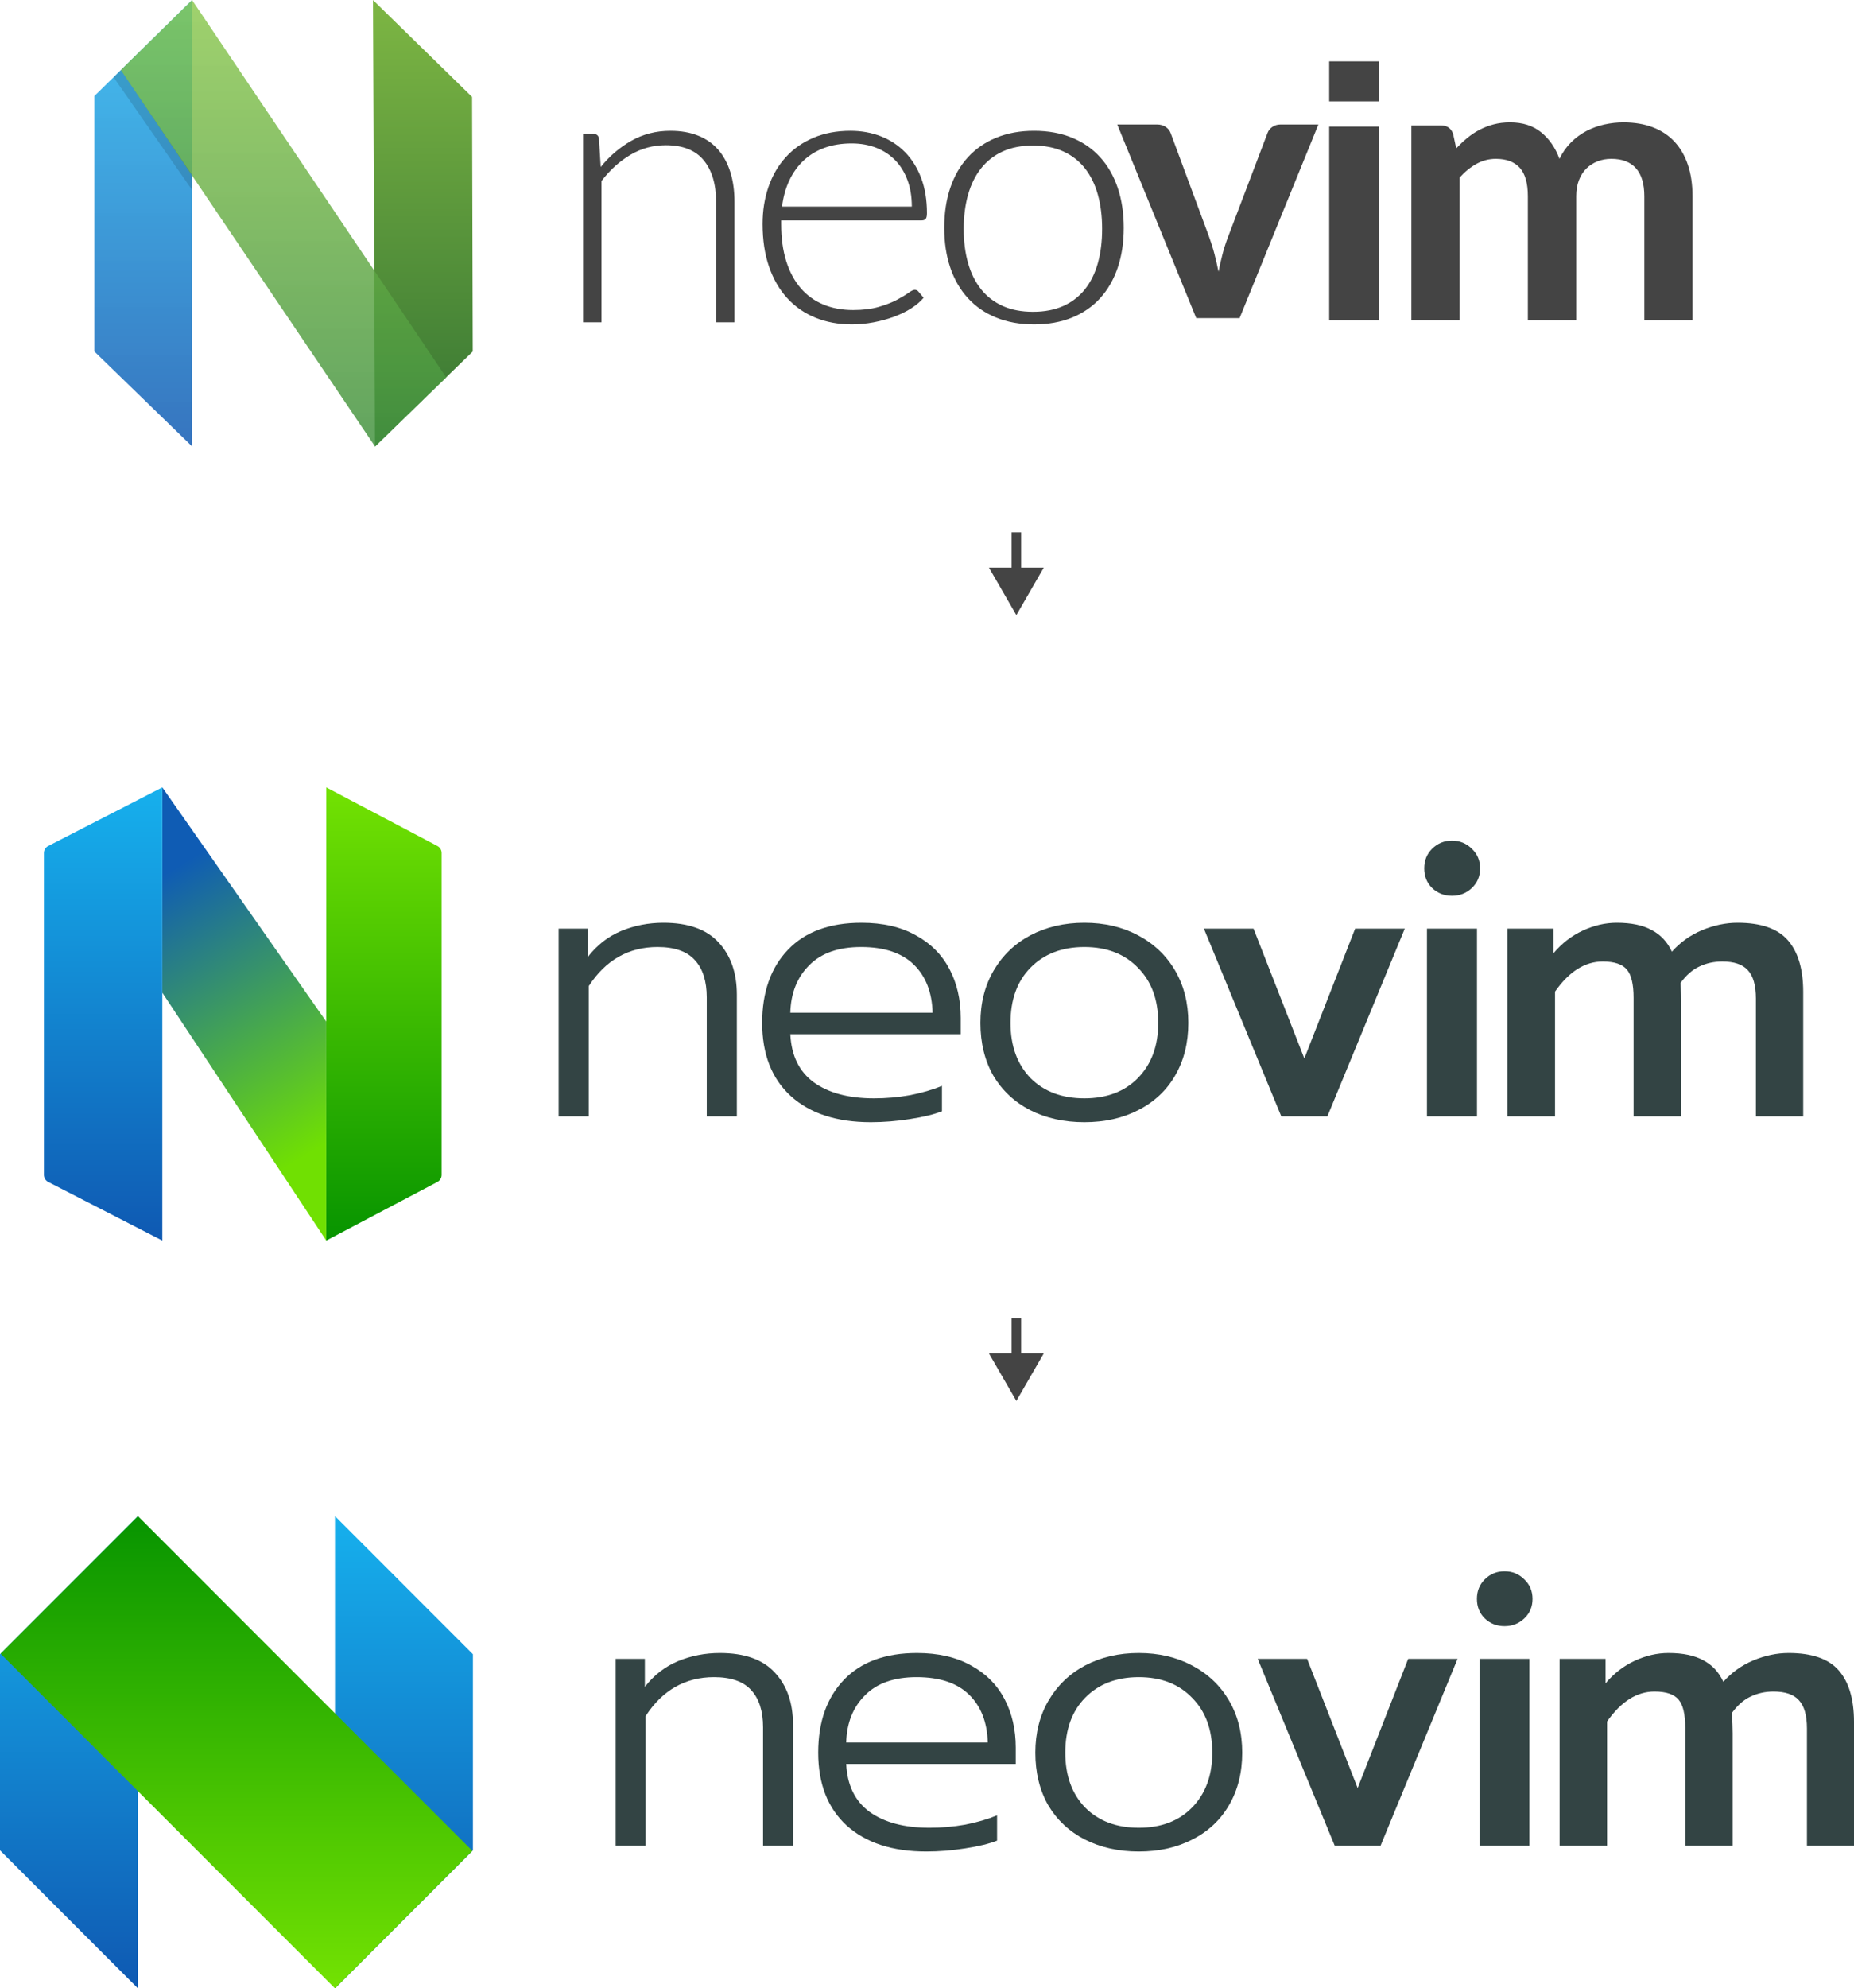 <svg width="1171" height="1255" viewBox="0 0 1171 1255" fill="none" xmlns="http://www.w3.org/2000/svg">
<rect x="0" y="0" width="1171" height="1255" fill="#333333" stroke="none"/>
<g clip-path="url(#clip0)">
<rect width="1171" height="1255" fill="white"/>
<path d="M352.84 586.158H371.353V603.932C377.113 596.526 384.107 591.095 392.335 587.639C400.728 584.183 409.614 582.455 418.994 582.455C434.628 582.455 446.23 586.57 453.799 594.798C461.534 603.027 465.401 614.053 465.401 627.876V704.648H446.394V629.604C446.394 619.401 443.926 611.584 438.989 606.153C434.052 600.558 426.153 597.76 415.292 597.76C397.025 597.76 382.544 605.989 371.847 622.446V704.648H352.84V586.158Z" fill="#334444"/>
<path d="M550.025 708.351C528.467 708.351 511.599 702.838 499.421 691.811C487.408 680.785 481.402 665.398 481.402 645.65C481.402 626.231 486.832 610.844 497.694 599.488C508.555 588.133 524.024 582.455 544.1 582.455C557.595 582.455 569.032 585.089 578.412 590.355C587.792 595.456 594.868 602.533 599.641 611.584C604.413 620.635 606.799 630.921 606.799 642.441V652.809H499.175C499.833 666.303 504.77 676.424 513.985 683.172C523.365 689.919 536.037 693.293 551.999 693.293C559.734 693.293 567.304 692.634 574.709 691.318C582.279 689.837 589.026 687.862 594.95 685.393V701.439C590.014 703.413 583.266 705.059 574.709 706.376C566.316 707.692 558.088 708.351 550.025 708.351ZM589.026 639.232C588.697 626.395 584.748 616.274 577.178 608.869C569.608 601.463 558.5 597.76 543.854 597.76C529.537 597.76 518.593 601.628 511.023 609.362C503.453 616.933 499.504 626.889 499.175 639.232H589.026Z" fill="#334444"/>
<path d="M684.9 708.351C672.064 708.351 660.627 705.8 650.589 700.698C640.715 695.596 632.981 688.355 627.386 678.975C621.955 669.43 619.24 658.322 619.24 645.65C619.24 633.143 622.037 622.117 627.632 612.572C633.228 603.027 640.962 595.621 650.836 590.355C660.874 585.089 672.229 582.455 684.9 582.455C697.572 582.455 708.844 585.089 718.718 590.355C728.757 595.621 736.573 603.027 742.168 612.572C747.764 622.117 750.561 633.143 750.561 645.65C750.561 658.322 747.764 669.43 742.168 678.975C736.738 688.355 729.003 695.596 718.965 700.698C709.091 705.8 697.736 708.351 684.9 708.351ZM684.9 693.293C699.053 693.293 710.325 689.014 718.718 680.456C727.275 671.734 731.554 660.132 731.554 645.65C731.554 631.003 727.275 619.401 718.718 610.844C710.325 602.121 699.053 597.76 684.9 597.76C670.748 597.76 659.393 602.121 650.836 610.844C642.443 619.401 638.247 631.003 638.247 645.65C638.247 660.132 642.443 671.734 650.836 680.456C659.393 689.014 670.748 693.293 684.9 693.293Z" fill="#334444"/>
<path d="M760.394 586.158H791.744L823.834 668.114L855.924 586.158H887.273L838.398 704.648H809.27L760.394 586.158Z" fill="#334444"/>
<path d="M917.079 565.423C912.142 565.423 907.946 563.777 904.49 560.486C901.199 557.194 899.553 553.08 899.553 548.143C899.553 543.206 901.199 539.092 904.49 535.8C907.946 532.344 912.142 530.616 917.079 530.616C922.016 530.616 926.213 532.344 929.668 535.8C933.124 539.092 934.852 543.206 934.852 548.143C934.852 553.08 933.124 557.194 929.668 560.486C926.213 563.777 922.016 565.423 917.079 565.423ZM901.281 586.158H932.877V704.648H901.281V586.158Z" fill="#334444"/>
<path d="M952.056 586.158H981.184V601.71C986.45 595.456 992.621 590.684 999.697 587.393C1006.77 584.101 1013.93 582.455 1021.17 582.455C1030.39 582.455 1037.79 584.019 1043.39 587.146C1048.98 590.108 1053.18 594.634 1055.98 600.723C1061.24 594.798 1067.58 590.273 1074.99 587.146C1082.55 584.019 1090.04 582.455 1097.45 582.455C1112.26 582.455 1122.87 586.158 1129.29 593.564C1135.71 600.969 1138.92 611.831 1138.92 626.148V704.648H1109.05V630.345C1109.05 621.952 1107.32 615.945 1103.87 612.325C1100.57 608.704 1095.23 606.894 1087.82 606.894C1082.55 606.894 1077.7 607.964 1073.26 610.103C1068.98 612.078 1065.03 615.534 1061.41 620.471C1061.74 625.737 1061.9 630.016 1061.9 633.307V704.648H1031.79V629.851C1031.79 621.294 1030.39 615.369 1027.59 612.078C1024.79 608.622 1019.69 606.894 1012.29 606.894C1001.1 606.894 991.058 613.23 982.171 625.902V704.648H952.056V586.158Z" fill="#334444"/>
<path d="M102.516 626.591V497L206.064 644.83V783.06L102.516 626.591Z" fill="url(#paint0_linear)"/>
<path d="M27.73 538.451C27.73 536.576 28.779 534.859 30.447 534.003L102.516 497V783.06L30.447 746.057C28.779 745.201 27.73 743.484 27.73 741.609V538.451Z" fill="url(#paint1_linear)"/>
<path d="M278.932 741.645C278.932 743.501 277.904 745.203 276.263 746.068L206.064 783.059V497L276.263 533.991C277.904 534.856 278.932 536.559 278.932 538.414V741.645Z" fill="url(#paint2_linear)"/>
<path fill-rule="evenodd" clip-rule="evenodd" d="M59.626 60.605L121.361 0V281.794L59.626 221.889V60.605Z" fill="url(#paint3_linear)"/>
<path fill-rule="evenodd" clip-rule="evenodd" d="M298.166 61.178L235.585 0.033L236.854 281.794L298.589 221.889L298.166 61.178Z" fill="url(#paint4_linear)"/>
<path fill-rule="evenodd" clip-rule="evenodd" d="M121.32 0.048L281.825 238.198L236.911 281.869L76.322 44.246L121.32 0.048Z" fill="url(#paint5_linear)"/>
<path fill-rule="evenodd" clip-rule="evenodd" d="M121.375 110.508L121.29 119.888L71.733 48.75L76.322 44.205L121.375 110.508Z" fill="black" fill-opacity="0.13"/>
<path fill-rule="evenodd" clip-rule="evenodd" d="M368.288 203.436V84.488H374.646C376.764 84.488 377.987 85.485 378.314 87.476L379.415 105.408C384.958 98.556 391.417 93.035 398.794 88.851C406.17 84.667 414.384 82.575 423.432 82.575C430.115 82.575 436.006 83.613 441.1 85.683C446.193 87.756 450.412 90.745 453.755 94.649C457.097 98.556 459.624 103.256 461.335 108.756C463.047 114.255 463.903 120.471 463.903 127.405V203.436H452.287V127.405C452.287 116.246 449.678 107.5 444.462 101.164C439.244 94.828 431.257 91.66 420.497 91.66C412.506 91.66 405.091 93.674 398.244 97.698C391.397 101.724 385.284 107.242 379.904 114.255V203.436H368.288Z" fill="#444444"/>
<path fill-rule="evenodd" clip-rule="evenodd" d="M537.149 82.575C544.07 82.575 550.474 83.728 556.366 86.035C562.256 88.343 567.365 91.703 571.691 96.118C576.016 100.533 579.392 105.963 581.825 112.406C584.254 118.85 585.47 126.248 585.47 134.601C585.47 136.35 585.203 137.543 584.667 138.181C584.131 138.818 583.288 139.135 582.138 139.135H493.4V141.402C493.4 150.311 494.471 158.149 496.614 164.91C498.754 171.671 501.804 177.338 505.759 181.913C509.713 186.488 514.491 189.927 520.094 192.235C525.695 194.543 531.959 195.696 538.879 195.696C545.058 195.696 550.415 195.039 554.945 193.727C559.476 192.414 563.287 190.942 566.377 189.312C569.466 187.682 571.918 186.209 573.73 184.897C575.542 183.584 576.861 182.928 577.685 182.928C578.755 182.928 579.58 183.326 580.156 184.121L583.369 187.939C581.392 190.326 578.777 192.555 575.522 194.622C572.267 196.691 568.641 198.461 564.646 199.932C560.65 201.404 556.366 202.576 551.794 203.452C547.221 204.325 542.629 204.764 538.014 204.764C529.61 204.764 521.948 203.351 515.028 200.528C508.107 197.705 502.167 193.588 497.212 188.178C492.254 182.768 488.422 176.145 485.718 168.31C483.012 160.475 481.66 151.505 481.66 141.402C481.66 132.892 482.916 125.036 485.429 117.836C487.943 110.636 491.566 104.431 496.305 99.221C501.04 94.011 506.849 89.935 513.73 86.99C520.606 84.047 528.414 82.575 537.149 82.575ZM537.931 90.544C531.518 90.544 525.77 91.476 520.69 93.34C515.607 95.204 511.215 97.884 507.509 101.379C503.803 104.874 500.805 109.068 498.513 113.961C496.221 118.854 494.704 124.33 493.953 130.388H575.909C575.909 124.174 574.99 118.603 573.159 113.67C571.324 108.739 568.744 104.564 565.413 101.146C562.083 97.73 558.084 95.108 553.419 93.282C548.757 91.457 543.595 90.544 537.931 90.544Z" fill="#444444"/>
<path fill-rule="evenodd" clip-rule="evenodd" d="M653.146 82.575C662.061 82.575 670.041 84.026 677.083 86.93C684.123 89.835 690.06 93.951 694.895 99.281C699.727 104.61 703.415 111.034 705.957 118.552C708.5 126.069 709.77 134.482 709.77 143.789C709.77 153.096 708.497 161.49 705.957 168.967C703.415 176.446 699.727 182.849 694.895 188.178C690.06 193.507 684.123 197.605 677.083 200.469C670.041 203.332 662.061 204.764 653.146 204.764C644.229 204.764 636.252 203.332 629.209 200.469C622.167 197.605 616.21 193.507 611.335 188.178C606.46 182.849 602.75 176.444 600.21 168.967C597.668 161.49 596.398 153.096 596.398 143.789C596.398 134.482 597.668 126.069 600.21 118.552C602.753 111.034 606.46 104.612 611.335 99.281C616.21 93.951 622.167 89.835 629.209 86.93C636.252 84.028 644.229 82.575 653.146 82.575ZM652.462 196.795C659.758 196.795 666.13 195.576 671.581 193.134C677.031 190.692 681.58 187.191 685.229 182.63C688.876 178.068 691.6 172.567 693.405 166.123C695.205 159.681 696.11 152.459 696.11 144.454C696.11 136.53 695.208 129.327 693.405 122.845C691.6 116.362 688.876 110.821 685.229 106.218C681.582 101.618 677.033 98.076 671.581 95.594C666.13 93.113 659.756 91.872 652.462 91.872C645.169 91.872 638.792 93.113 633.343 95.594C627.891 98.076 623.342 101.618 619.695 106.218C616.046 110.821 613.302 116.362 611.458 122.845C609.613 129.327 608.691 136.53 608.691 144.454C608.691 152.456 609.613 159.681 611.458 166.123C613.302 172.567 616.046 178.068 619.695 182.63C623.342 187.191 627.891 190.692 633.343 193.134C638.792 195.576 645.166 196.795 652.462 196.795Z" fill="#444444"/>
<path fill-rule="evenodd" clip-rule="evenodd" d="M782.942 200.78H755.555L705.672 78.59H730.736C732.936 78.59 734.79 79.107 736.299 80.138C737.805 81.172 738.847 82.48 739.416 84.069L763.624 149.332C765.008 153.142 766.172 156.875 767.109 160.526C768.045 164.18 768.882 167.831 769.615 171.483C770.349 167.831 771.183 164.18 772.122 160.526C773.058 156.875 774.261 153.142 775.728 149.332L800.548 84.069C801.117 82.48 802.137 81.172 803.604 80.138C805.071 79.107 806.822 78.59 808.862 78.59H832.703L782.942 200.78Z" fill="#444444"/>
<path d="M870.949 79.918H839.533V202.108H870.949V79.918Z" fill="#444444"/>
<path fill-rule="evenodd" clip-rule="evenodd" d="M891.438 202.108V79.179H910.047C913.99 79.179 916.575 80.977 917.808 84.571L919.779 93.677C921.997 91.28 924.319 89.083 926.741 87.087C929.164 85.091 931.752 83.373 934.504 81.935C937.255 80.497 940.212 79.359 943.376 78.52C946.538 77.682 950.008 77.262 953.791 77.262C961.756 77.262 968.31 79.359 973.445 83.552C978.579 87.746 982.421 93.317 984.967 100.266C986.938 96.193 989.403 92.699 992.36 89.783C995.318 86.869 998.563 84.492 1002.09 82.654C1005.63 80.818 1009.38 79.46 1013.37 78.58C1017.35 77.701 1021.36 77.262 1025.38 77.262C1032.37 77.262 1038.57 78.302 1043.99 80.377C1049.41 82.455 1053.97 85.489 1057.67 89.483C1061.37 93.478 1064.18 98.349 1066.11 104.1C1068.04 109.852 1069.01 116.441 1069.01 123.87V202.108H1038.57V123.87C1038.57 116.041 1036.8 110.151 1033.27 106.197C1029.74 102.243 1024.56 100.266 1017.74 100.266C1014.62 100.266 1011.73 100.786 1009.06 101.824C1006.39 102.864 1004.05 104.362 1002.03 106.317C1000.02 108.275 998.44 110.731 997.289 113.686C996.138 116.64 995.564 120.036 995.564 123.87V202.108H965.007V123.87C965.007 115.643 963.302 109.653 959.893 105.898C956.483 102.145 951.453 100.266 944.798 100.266C940.441 100.266 936.358 101.326 932.538 103.442C928.715 105.557 925.164 108.455 921.879 112.128V202.108H891.438Z" fill="#444444"/>
<path d="M870.949 38.746H839.533V63.981H870.949V38.746Z" fill="#444444"/>
<path d="M641.939 388.275L659.26 358.275L624.619 358.275L641.939 388.275ZM638.939 336L638.939 361.275L644.939 361.275L644.939 336L638.939 336Z" fill="#444444"/>
<path d="M641.939 884.275L659.26 854.275L624.619 854.275L641.939 884.275ZM638.939 832L638.939 857.275L644.939 857.275L644.939 832L638.939 832Z" fill="#444444"/>
<path fill-rule="evenodd" clip-rule="evenodd" d="M87.136 957L7.41527e-06 1044.16L0 1167.93L87.136 1255.09V957Z" fill="url(#paint6_linear)"/>
<path d="M298.703 1167.93L211.576 1255.08V957.009L298.703 1044.16L298.703 1167.93Z" fill="url(#paint7_linear)"/>
<path d="M211.576 1255.1L0.356 1043.81L87.137 957.005L298.356 1168.29L211.576 1255.1Z" fill="url(#paint8_linear)"/>
<path d="M388.873 1047.08H407.293V1064.77C413.024 1057.4 419.983 1052 428.17 1048.56C436.52 1045.12 445.362 1043.4 454.695 1043.4C470.25 1043.4 481.793 1047.49 489.325 1055.68C497.021 1063.87 500.869 1074.85 500.869 1088.6V1165.01H481.957V1090.32C481.957 1080.17 479.501 1072.39 474.589 1066.98C469.677 1061.42 461.818 1058.63 451.011 1058.63C432.836 1058.63 418.427 1066.82 407.785 1083.2V1165.01H388.873V1047.08Z" fill="#334444"/>
<path d="M585.067 1168.7C563.617 1168.7 546.834 1163.21 534.718 1152.24C522.765 1141.26 516.789 1125.95 516.789 1106.29C516.789 1086.97 522.192 1071.65 532.999 1060.35C543.805 1049.05 559.196 1043.4 579.172 1043.4C592.599 1043.4 603.978 1046.02 613.311 1051.26C622.644 1056.34 629.685 1063.38 634.433 1072.39C639.182 1081.4 641.556 1091.63 641.556 1103.1V1113.42H534.472C535.127 1126.85 540.039 1136.92 549.209 1143.64C558.541 1150.35 571.149 1153.71 587.032 1153.71C594.727 1153.71 602.259 1153.05 609.627 1151.74C617.159 1150.27 623.872 1148.3 629.767 1145.85V1161.82C624.855 1163.78 618.141 1165.42 609.627 1166.73C601.277 1168.04 593.09 1168.7 585.067 1168.7ZM623.872 1099.91C623.545 1087.13 619.615 1077.06 612.083 1069.69C604.551 1062.32 593.499 1058.63 578.927 1058.63C564.682 1058.63 553.793 1062.48 546.261 1070.18C538.729 1077.71 534.8 1087.62 534.472 1099.91H623.872Z" fill="#334444"/>
<path d="M719.265 1168.7C706.493 1168.7 695.113 1166.16 685.126 1161.08C675.301 1156 667.606 1148.8 662.039 1139.46C656.635 1129.96 653.934 1118.9 653.934 1106.29C653.934 1093.85 656.717 1082.87 662.284 1073.37C667.851 1063.87 675.547 1056.5 685.371 1051.26C695.359 1046.02 706.657 1043.4 719.265 1043.4C731.872 1043.4 743.088 1046.02 752.912 1051.26C762.9 1056.5 770.678 1063.87 776.245 1073.37C781.812 1082.87 784.595 1093.85 784.595 1106.29C784.595 1118.9 781.812 1129.96 776.245 1139.46C770.841 1148.8 763.146 1156 753.158 1161.08C743.334 1166.16 732.036 1168.7 719.265 1168.7ZM719.265 1153.71C733.346 1153.71 744.562 1149.45 752.912 1140.93C761.427 1132.25 765.684 1120.71 765.684 1106.29C765.684 1091.72 761.427 1080.17 752.912 1071.65C744.562 1062.97 733.346 1058.63 719.265 1058.63C705.183 1058.63 693.885 1062.97 685.371 1071.65C677.021 1080.17 672.845 1091.72 672.845 1106.29C672.845 1120.71 677.021 1132.25 685.371 1140.93C693.885 1149.45 705.183 1153.71 719.265 1153.71Z" fill="#334444"/>
<path d="M794.379 1047.08H825.571L857.499 1128.65L889.428 1047.08H920.62L871.99 1165.01H843.009L794.379 1047.08Z" fill="#334444"/>
<path d="M950.276 1026.45C945.364 1026.45 941.189 1024.81 937.751 1021.53C934.476 1018.26 932.839 1014.16 932.839 1009.25C932.839 1004.34 934.476 1000.24 937.751 996.965C941.189 993.525 945.364 991.806 950.276 991.806C955.189 991.806 959.364 993.525 962.802 996.965C966.241 1000.24 967.96 1004.34 967.96 1009.25C967.96 1014.16 966.241 1018.26 962.802 1021.53C959.364 1024.81 955.189 1026.45 950.276 1026.45ZM934.558 1047.08H965.995V1165.01H934.558V1047.08Z" fill="#334444"/>
<path d="M985.077 1047.08H1014.06V1062.56C1019.3 1056.34 1025.44 1051.59 1032.48 1048.31C1039.52 1045.04 1046.64 1043.4 1053.85 1043.4C1063.02 1043.4 1070.38 1044.95 1075.95 1048.07C1081.52 1051.01 1085.69 1055.52 1088.48 1061.58C1093.72 1055.68 1100.02 1051.18 1107.39 1048.07C1114.92 1044.95 1122.37 1043.4 1129.74 1043.4C1144.47 1043.4 1155.04 1047.08 1161.42 1054.45C1167.81 1061.82 1171 1072.63 1171 1086.88V1165.01H1141.28V1091.06C1141.28 1082.71 1139.56 1076.73 1136.12 1073.13C1132.85 1069.52 1127.53 1067.72 1120.16 1067.72C1114.92 1067.72 1110.09 1068.79 1105.67 1070.92C1101.41 1072.88 1097.48 1076.32 1093.88 1081.23C1094.21 1086.47 1094.37 1090.73 1094.37 1094.01V1165.01H1064.41V1090.57C1064.41 1082.05 1063.02 1076.16 1060.23 1072.88C1057.45 1069.44 1052.37 1067.72 1045 1067.72C1033.87 1067.72 1023.88 1074.03 1015.04 1086.64V1165.01H985.077V1047.08Z" fill="#334444"/>
</g>
<defs>
<linearGradient id="paint0_linear" x1="102.516" y1="552.676" x2="206.244" y2="721.514" gradientUnits="userSpaceOnUse">
<stop stop-color="#0F5CB4"/>
<stop offset="1" stop-color="#70E002"/>
</linearGradient>
<linearGradient id="paint1_linear" x1="65.123" y1="497" x2="65.123" y2="783.06" gradientUnits="userSpaceOnUse">
<stop stop-color="#16B0ED"/>
<stop offset="1" stop-color="#0F59B2"/>
</linearGradient>
<linearGradient id="paint2_linear" x1="242.498" y1="497" x2="242.498" y2="783.059" gradientUnits="userSpaceOnUse">
<stop stop-color="#73E202"/>
<stop offset="1" stop-color="#079400"/>
</linearGradient>
<linearGradient id="paint3_linear" x1="90.494" y1="0" x2="90.494" y2="281.794" gradientUnits="userSpaceOnUse">
<stop stop-color="#16B0ED" stop-opacity="0.8"/>
<stop offset="1" stop-color="#0F59B2" stop-opacity="0.837"/>
</linearGradient>
<linearGradient id="paint4_linear" x1="267.087" y1="0.033" x2="267.087" y2="281.794" gradientUnits="userSpaceOnUse">
<stop stop-color="#7DB643"/>
<stop offset="1" stop-color="#367533"/>
</linearGradient>
<linearGradient id="paint5_linear" x1="179.073" y1="0.048" x2="179.073" y2="281.869" gradientUnits="userSpaceOnUse">
<stop stop-color="#88C649" stop-opacity="0.8"/>
<stop offset="1" stop-color="#439240" stop-opacity="0.84"/>
</linearGradient>
<linearGradient id="paint6_linear" x1="43.568" y1="957" x2="43.568" y2="1255.09" gradientUnits="userSpaceOnUse">
<stop stop-color="#16B0ED"/>
<stop offset="1" stop-color="#0F59B2"/>
</linearGradient>
<linearGradient id="paint7_linear" x1="255.14" y1="957.009" x2="255.14" y2="1255.08" gradientUnits="userSpaceOnUse">
<stop stop-color="#16B0ED"/>
<stop offset="1" stop-color="#0F59B2"/>
</linearGradient>
<linearGradient id="paint8_linear" x1="149.356" y1="1255.1" x2="149.356" y2="957.005" gradientUnits="userSpaceOnUse">
<stop stop-color="#73E202"/>
<stop offset="1" stop-color="#079400"/>
</linearGradient>
<clipPath id="clip0">
<rect width="1171" height="1255" fill="white"/>
</clipPath>
</defs>
</svg>
